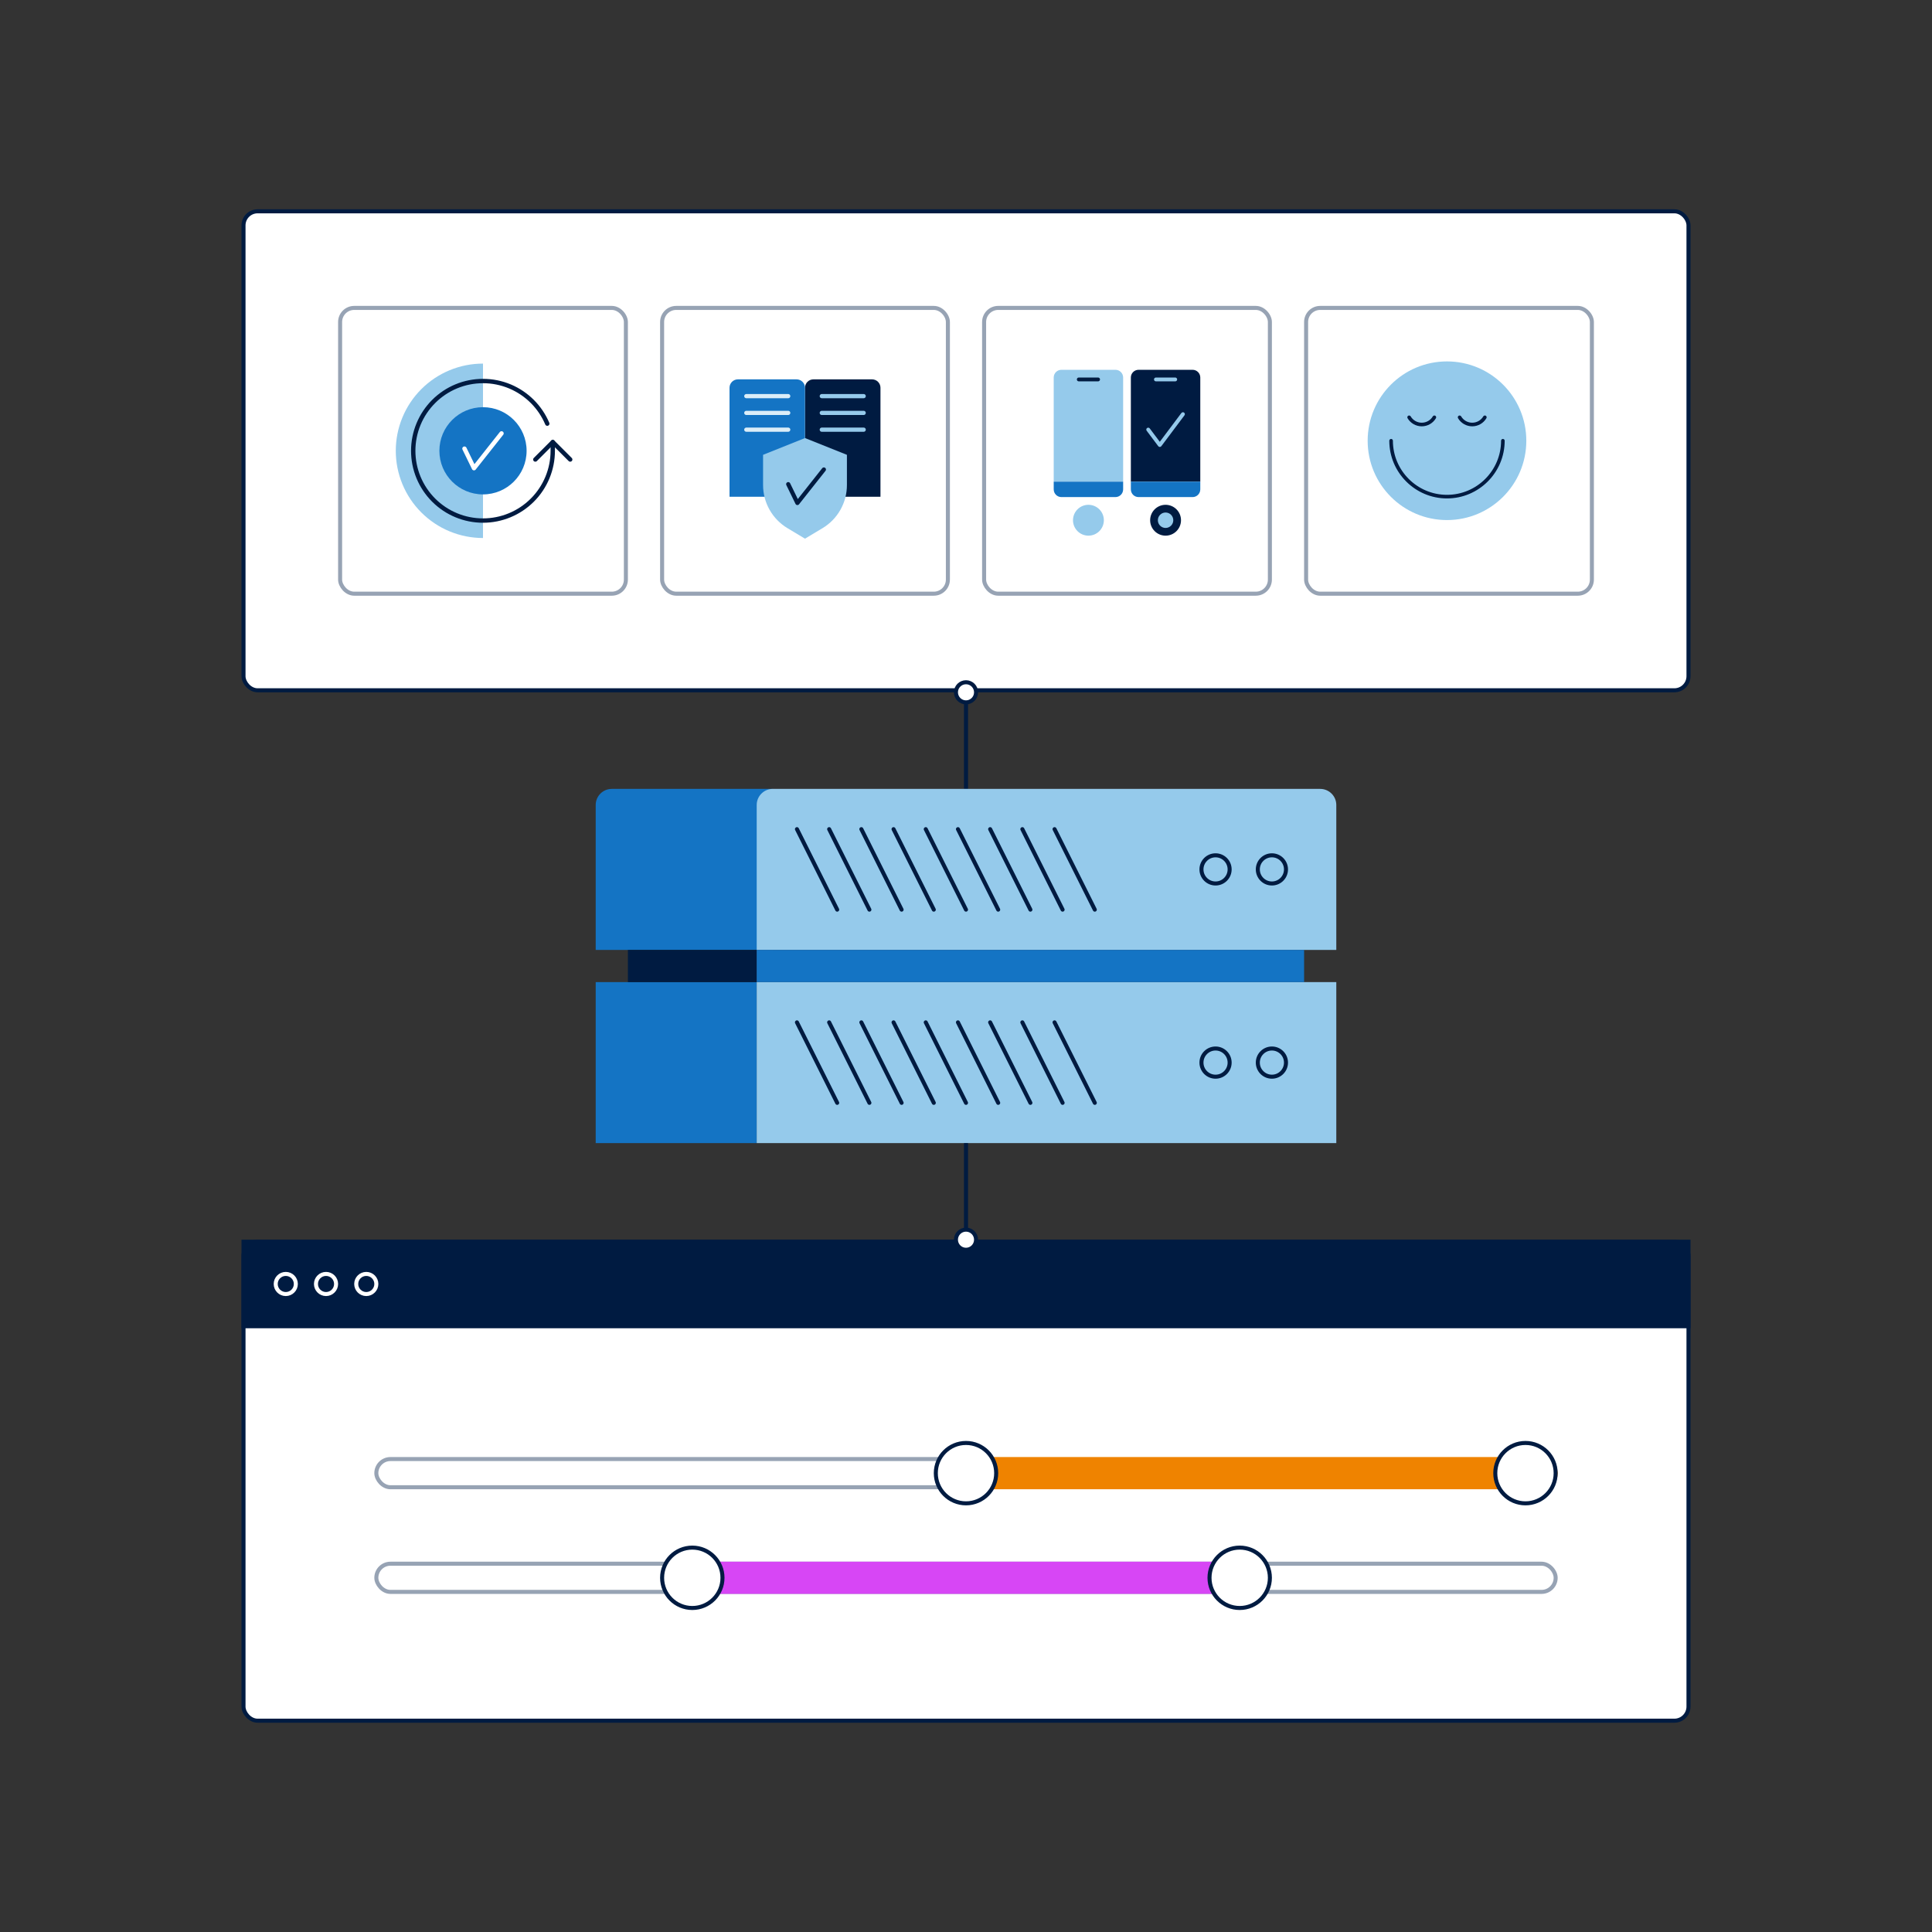 <?xml version="1.0" encoding="UTF-8"?>
<svg xmlns="http://www.w3.org/2000/svg" viewBox="0 0 480 480" fill="none">
  <rect x="0" y="0" width="480" height="480" fill="#333333" stroke="none"/>
  <rect x="60.5" y="308.5" width="359" height="119" rx="3.5" fill="white"></rect>
  <rect x="93.5" y="362.5" width="146" height="7" rx="3.5" stroke="#97A3B4"></rect>
  <rect x="240" y="362" width="147" height="8" rx="4" fill="#EF8300"></rect>
  <circle cx="379" cy="366" r="7.5" fill="white" stroke="#001B41"></circle>
  <circle cx="240" cy="366" r="7.5" fill="white" stroke="#001B41"></circle>
  <rect x="93.5" y="388.5" width="293" height="7" rx="3.5" stroke="#97A3B4"></rect>
  <rect x="172" y="388" width="136" height="8" rx="4" fill="#D746F5"></rect>
  <circle cx="172" cy="392" r="7.5" fill="white" stroke="#001B41"></circle>
  <circle cx="308" cy="392" r="7.5" fill="white" stroke="#001B41"></circle>
  <rect x="60" y="308" width="360" height="22" fill="#001B41"></rect>
  <circle cx="71" cy="319" r="2.5" stroke="white"></circle>
  <circle cx="81" cy="319" r="2.5" stroke="white"></circle>
  <circle cx="91" cy="319" r="2.5" stroke="white"></circle>
  <rect x="60.5" y="308.5" width="359" height="119" rx="3.5" stroke="#001B41"></rect>
  <rect x="60.5" y="52.5" width="359" height="119" rx="3.5" fill="white"></rect>
  <rect x="84.5" y="76.5" width="71" height="71" rx="3.5" stroke="#97A3B4"></rect>
  <rect x="164.5" y="76.5" width="71" height="71" rx="3.5" stroke="#97A3B4"></rect>
  <rect x="244.5" y="76.5" width="71" height="71" rx="3.5" stroke="#97A3B4"></rect>
  <rect x="324.5" y="76.5" width="71" height="71" rx="3.5" stroke="#97A3B4"></rect>
  <path d="M119.998 133.667C117.152 133.667 114.335 133.107 111.706 132.018C109.078 130.929 106.689 129.333 104.677 127.321C102.665 125.309 101.069 122.921 99.98 120.292C98.891 117.663 98.331 114.846 98.331 112C98.331 109.155 98.891 106.338 99.98 103.709C101.069 101.08 102.665 98.692 104.677 96.68C106.689 94.668 109.078 93.072 111.706 91.983C114.335 90.894 117.152 90.334 119.998 90.334V133.667Z" fill="#95CAEB"></path>
  <path d="M141.667 114.166L137.334 109.833L133 114.166" stroke="#001B41" stroke-width="1.083" stroke-linecap="round" stroke-linejoin="round"></path>
  <path d="M119.999 122.832C125.982 122.832 130.832 117.982 130.832 111.999C130.832 106.015 125.982 101.165 119.999 101.165C114.016 101.165 109.165 106.015 109.165 111.999C109.165 117.982 114.016 122.832 119.999 122.832Z" fill="#1474C4"></path>
  <path d="M115.395 111.465L117.763 116.321L124.603 107.674" stroke="white" stroke-width="1.083" stroke-linecap="round" stroke-linejoin="round"></path>
  <path d="M135.97 105.254C135.097 103.195 133.836 101.325 132.255 99.744C130.674 98.163 128.803 96.902 126.745 96.029C124.61 95.128 122.316 94.665 119.998 94.667C115.401 94.667 110.992 96.493 107.742 99.744C104.491 102.995 102.665 107.404 102.665 112.001C102.665 116.598 104.491 121.007 107.742 124.257C110.992 127.508 115.401 129.334 119.998 129.334C124.595 129.334 129.004 127.508 132.255 124.257C135.505 121.007 137.331 116.598 137.331 112.001V109.834" stroke="#001B41" stroke-width="1.083" stroke-linecap="round" stroke-linejoin="round"></path>
  <path d="M202.083 94.251H216.666C217.219 94.251 217.749 94.47 218.139 94.861C218.53 95.251 218.75 95.781 218.75 96.334V123.417H200V96.334C200 95.781 200.219 95.251 200.61 94.861C201 94.47 201.53 94.251 202.083 94.251Z" fill="#001B41"></path>
  <path d="M204.167 98.418H214.583" stroke="#95CAEB" stroke-width="1.042" stroke-linecap="round" stroke-linejoin="round"></path>
  <path d="M204.167 102.585H214.583" stroke="#95CAEB" stroke-width="1.042" stroke-linecap="round" stroke-linejoin="round"></path>
  <path d="M204.167 106.752H214.583" stroke="#95CAEB" stroke-width="1.042" stroke-linecap="round" stroke-linejoin="round"></path>
  <path d="M183.331 94.251H197.915C198.467 94.251 198.997 94.47 199.388 94.861C199.779 95.251 199.998 95.781 199.998 96.334V123.417H181.248V96.334C181.248 95.781 181.468 95.251 181.858 94.861C182.249 94.47 182.779 94.251 183.331 94.251Z" fill="#1474C4"></path>
  <path d="M185.415 98.418H195.832" stroke="#DBEDF8" stroke-width="1.042" stroke-linecap="round" stroke-linejoin="round"></path>
  <path d="M185.415 102.585H195.832" stroke="#DBEDF8" stroke-width="1.042" stroke-linecap="round" stroke-linejoin="round"></path>
  <path d="M185.415 106.752H195.832" stroke="#DBEDF8" stroke-width="1.042" stroke-linecap="round" stroke-linejoin="round"></path>
  <path d="M199.999 108.832L189.582 112.999V120.505C189.582 122.664 190.141 124.786 191.204 126.664C192.268 128.543 193.8 130.114 195.651 131.224L199.999 133.832L204.347 131.228C206.198 130.117 207.73 128.546 208.794 126.667C209.857 124.787 210.416 122.665 210.415 120.505V112.999L199.999 108.832Z" fill="#95CAEB"></path>
  <path d="M195.833 120.293L198.11 124.962L204.687 116.648" stroke="#001B41" stroke-width="1.042" stroke-linecap="round" stroke-linejoin="round"></path>
  <path d="M359.5 129.208C370.385 129.208 379.208 120.385 379.208 109.5C379.208 98.615 370.385 89.792 359.5 89.792C348.615 89.792 339.792 98.615 339.792 109.5C339.792 120.385 348.615 129.208 359.5 129.208Z" fill="#95CAEB"></path>
  <path d="M359.5 123.833C351.597 123.833 345.167 117.403 345.167 109.5C345.167 109.253 345.367 109.052 345.615 109.052C345.862 109.052 346.063 109.253 346.063 109.5C346.063 116.909 352.091 122.938 359.5 122.938C366.91 122.938 372.938 116.909 372.938 109.5C372.938 109.253 373.138 109.052 373.385 109.052C373.633 109.052 373.833 109.253 373.833 109.5C373.833 117.403 367.403 123.833 359.5 123.833Z" fill="#001B41"></path>
  <path d="M353.229 105.917C351.78 105.917 350.43 105.145 349.707 103.902C349.582 103.688 349.655 103.414 349.869 103.289C350.083 103.165 350.356 103.236 350.482 103.451C351.045 104.42 352.098 105.02 353.23 105.02C354.362 105.02 355.415 104.419 355.978 103.451C356.103 103.237 356.376 103.166 356.591 103.289C356.805 103.414 356.877 103.688 356.753 103.902C356.03 105.144 354.68 105.917 353.231 105.917H353.229ZM369.293 103.902C369.418 103.688 369.345 103.414 369.131 103.289C368.918 103.165 368.643 103.236 368.518 103.451C367.955 104.42 366.902 105.02 365.77 105.02C364.637 105.02 363.585 104.419 363.021 103.451C362.897 103.237 362.623 103.165 362.409 103.289C362.195 103.414 362.123 103.688 362.247 103.902C362.969 105.144 364.319 105.917 365.769 105.917C367.218 105.917 368.568 105.145 369.291 103.902H369.293Z" fill="#001B41"></path>
  <path d="M289.583 133.083C291.7 133.083 293.417 131.367 293.417 129.25C293.417 127.133 291.7 125.417 289.583 125.417C287.466 125.417 285.75 127.133 285.75 129.25C285.75 131.367 287.466 133.083 289.583 133.083Z" fill="#001B41"></path>
  <path d="M280.958 119.667V93.792C280.958 92.733 281.816 91.875 282.875 91.875H296.292C297.351 91.875 298.208 92.733 298.208 93.792V119.667H280.958Z" fill="#001B41"></path>
  <path d="M288.146 111.042C287.995 111.042 287.853 110.971 287.762 110.85L284.887 107.017C284.729 106.805 284.772 106.505 284.984 106.346C285.195 106.187 285.495 106.229 285.655 106.442L288.147 109.763L293.513 102.608C293.674 102.396 293.974 102.355 294.184 102.513C294.396 102.672 294.439 102.972 294.281 103.183L288.531 110.85C288.44 110.971 288.298 111.042 288.148 111.042H288.146Z" fill="#95CAEB"></path>
  <path d="M280.958 119.667H298.208V121.583C298.208 122.642 297.351 123.5 296.292 123.5H282.875C281.816 123.5 280.958 122.642 280.958 121.583V119.667Z" fill="#1474C4"></path>
  <path d="M291.979 94.75H287.187C286.923 94.75 286.708 94.535 286.708 94.271C286.708 94.006 286.923 93.792 287.187 93.792H291.979C292.244 93.792 292.458 94.006 292.458 94.271C292.458 94.535 292.244 94.75 291.979 94.75Z" fill="#95CAEB"></path>
  <path d="M270.417 133.083C272.534 133.083 274.25 131.367 274.25 129.25C274.25 127.133 272.534 125.417 270.417 125.417C268.299 125.417 266.583 127.133 266.583 129.25C266.583 131.367 268.299 133.083 270.417 133.083Z" fill="#95CAEB"></path>
  <path d="M261.792 119.667V93.792C261.792 92.733 262.649 91.875 263.708 91.875H277.125C278.184 91.875 279.042 92.733 279.042 93.792V119.667H261.792Z" fill="#95CAEB"></path>
  <path d="M261.792 119.667H279.042V121.583C279.042 122.642 278.184 123.5 277.125 123.5H263.708C262.649 123.5 261.792 122.642 261.792 121.583V119.667Z" fill="#1474C4"></path>
  <path d="M272.813 94.75H268.021C267.756 94.75 267.542 94.535 267.542 94.271C267.542 94.006 267.756 93.792 268.021 93.792H272.813C273.077 93.792 273.292 94.006 273.292 94.271C273.292 94.535 273.077 94.75 272.813 94.75Z" fill="#001B41"></path>
  <path d="M289.583 131.167C290.642 131.167 291.5 130.309 291.5 129.25C291.5 128.191 290.642 127.333 289.583 127.333C288.525 127.333 287.667 128.191 287.667 129.25C287.667 130.309 288.525 131.167 289.583 131.167Z" fill="#95CAEB"></path>
  <rect x="60.5" y="52.5" width="359" height="119" rx="3.5" stroke="#001B41"></rect>
  <path d="M240 196L240 172" stroke="#001B41"></path>
  <circle cx="240" cy="172" r="2.5" fill="white" stroke="#001B41"></circle>
  <rect x="148" y="244" width="40" height="40" fill="#1474C4"></rect>
  <rect x="188" y="244" width="144" height="40" fill="#95CAEB"></rect>
  <path d="M198 254L208 274" stroke="#001B41" stroke-miterlimit="10" stroke-linecap="round"></path>
  <path d="M206 254L216 274" stroke="#001B41" stroke-miterlimit="10" stroke-linecap="round"></path>
  <path d="M214 254L224 274" stroke="#001B41" stroke-miterlimit="10" stroke-linecap="round"></path>
  <path d="M222 254L232 274" stroke="#001B41" stroke-miterlimit="10" stroke-linecap="round"></path>
  <path d="M230 254L240 274" stroke="#001B41" stroke-miterlimit="10" stroke-linecap="round"></path>
  <path d="M238 254L248 274" stroke="#001B41" stroke-miterlimit="10" stroke-linecap="round"></path>
  <path d="M246 254L256 274" stroke="#001B41" stroke-miterlimit="10" stroke-linecap="round"></path>
  <path d="M254 254L264 274" stroke="#001B41" stroke-miterlimit="10" stroke-linecap="round"></path>
  <path d="M262 254L272 274" stroke="#001B41" stroke-miterlimit="10" stroke-linecap="round"></path>
  <circle cx="316" cy="264" r="3.5" stroke="#001B41"></circle>
  <circle cx="302" cy="264" r="3.5" stroke="#001B41"></circle>
  <path d="M148 200C148 197.791 149.791 196 152 196H192V236H148V200Z" fill="#1474C4"></path>
  <path d="M188 200C188 197.791 189.791 196 192 196H328C330.209 196 332 197.791 332 200V236H188V200Z" fill="#95CAEB"></path>
  <path d="M198 206L208 226" stroke="#001B41" stroke-miterlimit="10" stroke-linecap="round"></path>
  <path d="M206 206L216 226" stroke="#001B41" stroke-miterlimit="10" stroke-linecap="round"></path>
  <path d="M214 206L224 226" stroke="#001B41" stroke-miterlimit="10" stroke-linecap="round"></path>
  <path d="M222 206L232 226" stroke="#001B41" stroke-miterlimit="10" stroke-linecap="round"></path>
  <path d="M230 206L240 226" stroke="#001B41" stroke-miterlimit="10" stroke-linecap="round"></path>
  <path d="M238 206L248 226" stroke="#001B41" stroke-miterlimit="10" stroke-linecap="round"></path>
  <path d="M246 206L256 226" stroke="#001B41" stroke-miterlimit="10" stroke-linecap="round"></path>
  <path d="M254 206L264 226" stroke="#001B41" stroke-miterlimit="10" stroke-linecap="round"></path>
  <path d="M262 206L272 226" stroke="#001B41" stroke-miterlimit="10" stroke-linecap="round"></path>
  <circle cx="316" cy="216" r="3.5" stroke="#001B41"></circle>
  <circle cx="302" cy="216" r="3.5" stroke="#001B41"></circle>
  <rect x="156" y="236" width="32" height="8" fill="#001B41"></rect>
  <rect x="188" y="236" width="136" height="8" fill="#1474C4"></rect>
  <path d="M240 308L240 284" stroke="#001B41"></path>
  <circle cx="240" cy="308" r="2.5" fill="white" stroke="#001B41"></circle>
</svg>
